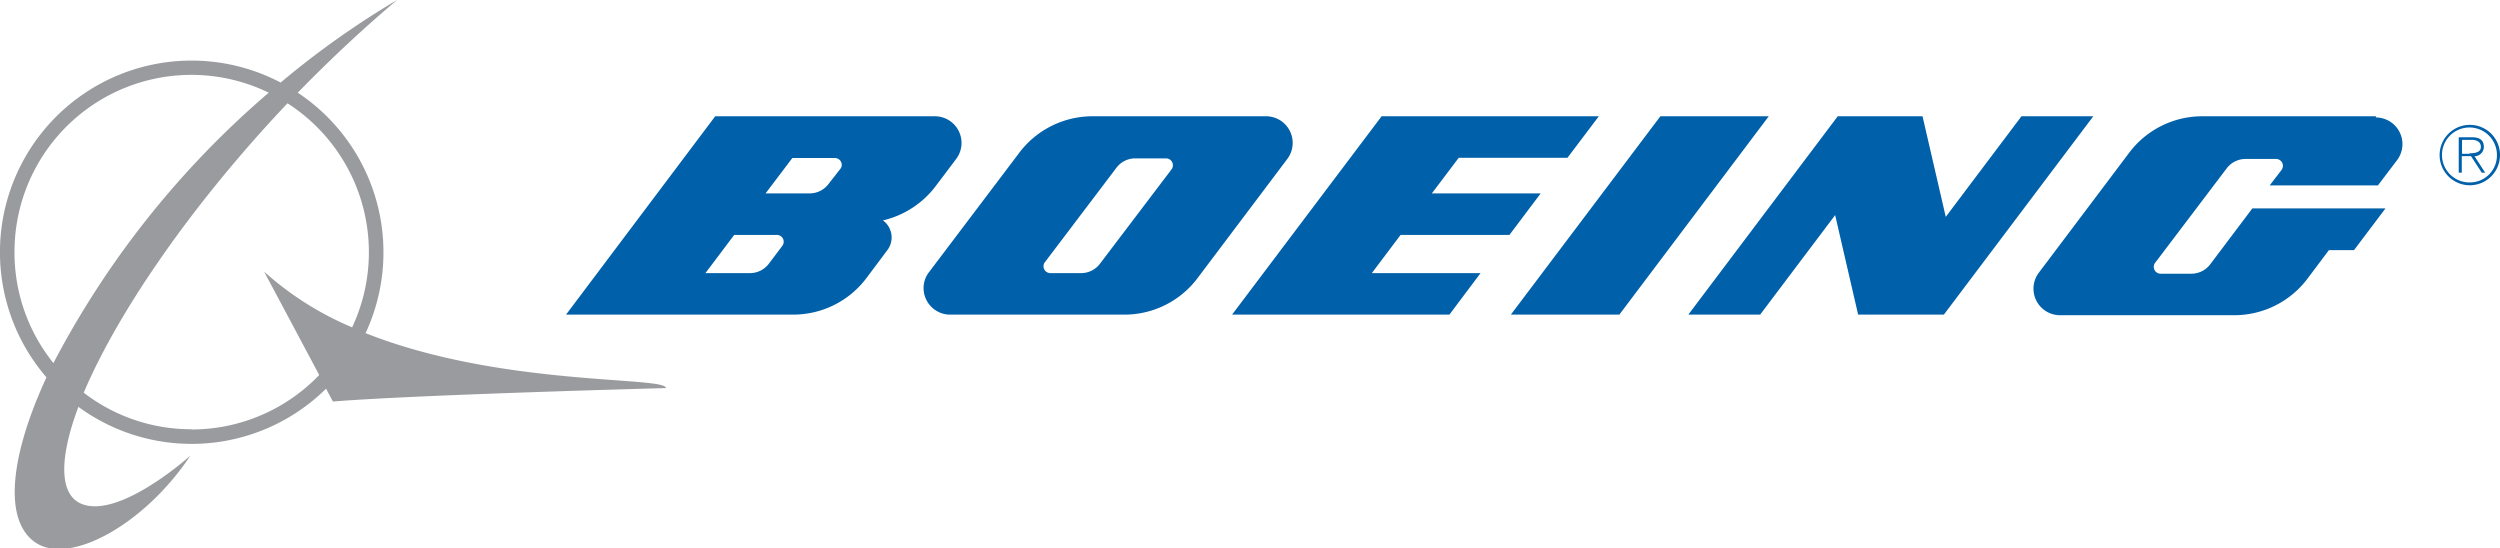 <?xml version="1.0" encoding="UTF-8"?>
<svg xmlns="http://www.w3.org/2000/svg" viewBox="0 0 212 46.51">
  <defs>
    <style>.a{fill:#999b9e;}.b{fill:#0060a9;}</style>
  </defs>
  <title>Boeing blue+grey</title>
  <path class="a" d="M31,28.25A16.24,16.24,0,0,0,25.25,7.86C27.86,5.18,30.67,2.53,33.67,0A73.43,73.43,0,0,0,23.8,7,16.25,16.25,0,0,0,3.94,32C.83,38.73.28,44.14,3,46c2.93,2,9.32-1.59,13.15-7.37,0,0-5.93,5.35-9.18,4.12C5,42,5,38.89,6.65,34.5a16.23,16.23,0,0,0,21-1.54l.58,1.09c7.09-.58,28.24-1.14,28.24-1.14C56.49,31.89,42.48,32.81,31,28.25ZM1.23,21.4A15,15,0,0,1,22.79,7.86,77.25,77.25,0,0,0,4.53,30.79,14.94,14.94,0,0,1,1.23,21.4Zm15,15a14.91,14.91,0,0,1-9.13-3.1C9.88,26.73,16,17.61,24.38,8.76a15,15,0,0,1,5.48,19,26.69,26.69,0,0,1-7.46-4.72l4.67,8.76A15,15,0,0,1,16.25,36.42Z"></path>
  <polygon class="b" points="128 19.92 130.65 16.4 121.42 16.4 123.7 13.38 132.92 13.38 135.58 9.86 117.16 9.86 104.48 26.68 122.91 26.68 125.55 23.16 116.33 23.16 118.77 19.92 128 19.92"></polygon>
  <polygon class="b" points="140.8 9.86 128.12 26.68 137.32 26.68 149.99 9.86 140.8 9.86"></polygon>
  <polygon class="b" points="171.42 9.86 165 18.39 163.03 9.86 155.84 9.86 143.17 26.68 149.26 26.68 155.62 18.24 157.57 26.68 164.84 26.68 177.51 9.86 171.42 9.86"></polygon>
  <path class="b" d="M201.48,9.86H186.71A7.75,7.75,0,0,0,180.52,13l-7.63,10.13a2.25,2.25,0,0,0,1.8,3.6h14.77a7.77,7.77,0,0,0,6.2-3.08l1.83-2.44h2.13l2.67-3.54H191l-3.57,4.74a2,2,0,0,1-1.6.8h-2.61a.58.58,0,0,1-.58-.58.53.53,0,0,1,.12-.35l6.06-8a2,2,0,0,1,1.6-.8H193a.58.58,0,0,1,.59.59.62.62,0,0,1-.12.35l-1,1.3h9.18l1.63-2.15a2.26,2.26,0,0,0-1.81-3.61Z"></path>
  <path class="b" d="M109.62,12.12a2.26,2.26,0,0,0-2.25-2.26H92.6A7.78,7.78,0,0,0,86.4,13L78.78,23.08a2.18,2.18,0,0,0-.46,1.35,2.25,2.25,0,0,0,2.25,2.25H95.35a7.75,7.75,0,0,0,6.19-3.08l7.63-10.13A2.26,2.26,0,0,0,109.62,12.12ZM93.28,22.36a2,2,0,0,1-1.6.8H89.07a.58.58,0,0,1-.58-.58.53.53,0,0,1,.12-.35l6.06-8a2,2,0,0,1,1.6-.8h2.61a.58.58,0,0,1,.58.59.55.55,0,0,1-.12.35Z"></path>
  <path class="b" d="M74.87,18.69a7.82,7.82,0,0,0,4.47-2.9l1.75-2.32a2.26,2.26,0,0,0-1.8-3.61H60.65L48,26.68H67.26a7.77,7.77,0,0,0,6.2-3.08l1.78-2.38a1.78,1.78,0,0,0-.37-2.53Zm-8.53,2.16L65.2,22.36a2,2,0,0,1-1.6.8H59.82l2.44-3.24h3.61a.58.58,0,0,1,.47.93Zm4.92-6.53-1,1.28a2,2,0,0,1-1.61.8H64.92l2.27-3H70.8a.58.58,0,0,1,.58.59A.55.55,0,0,1,71.26,14.32Z"></path>
  <path class="b" d="M210.63,12.47c0-.54-.3-.83-1-.83h-1.13v3h.26v-1.4h.78l.91,1.4h.29l-.9-1.39A.8.8,0,0,0,210.63,12.47Zm-1.21.57h-.64V11.86h.83c.36,0,.77.14.77.6S209.88,13,209.42,13Z"></path>
  <path class="b" d="M209.45,10.59A2.56,2.56,0,1,0,212,13.15,2.55,2.55,0,0,0,209.45,10.59Zm0,4.88a2.33,2.33,0,1,1,2.29-2.33A2.29,2.29,0,0,1,209.45,15.47Z"></path>
</svg>
